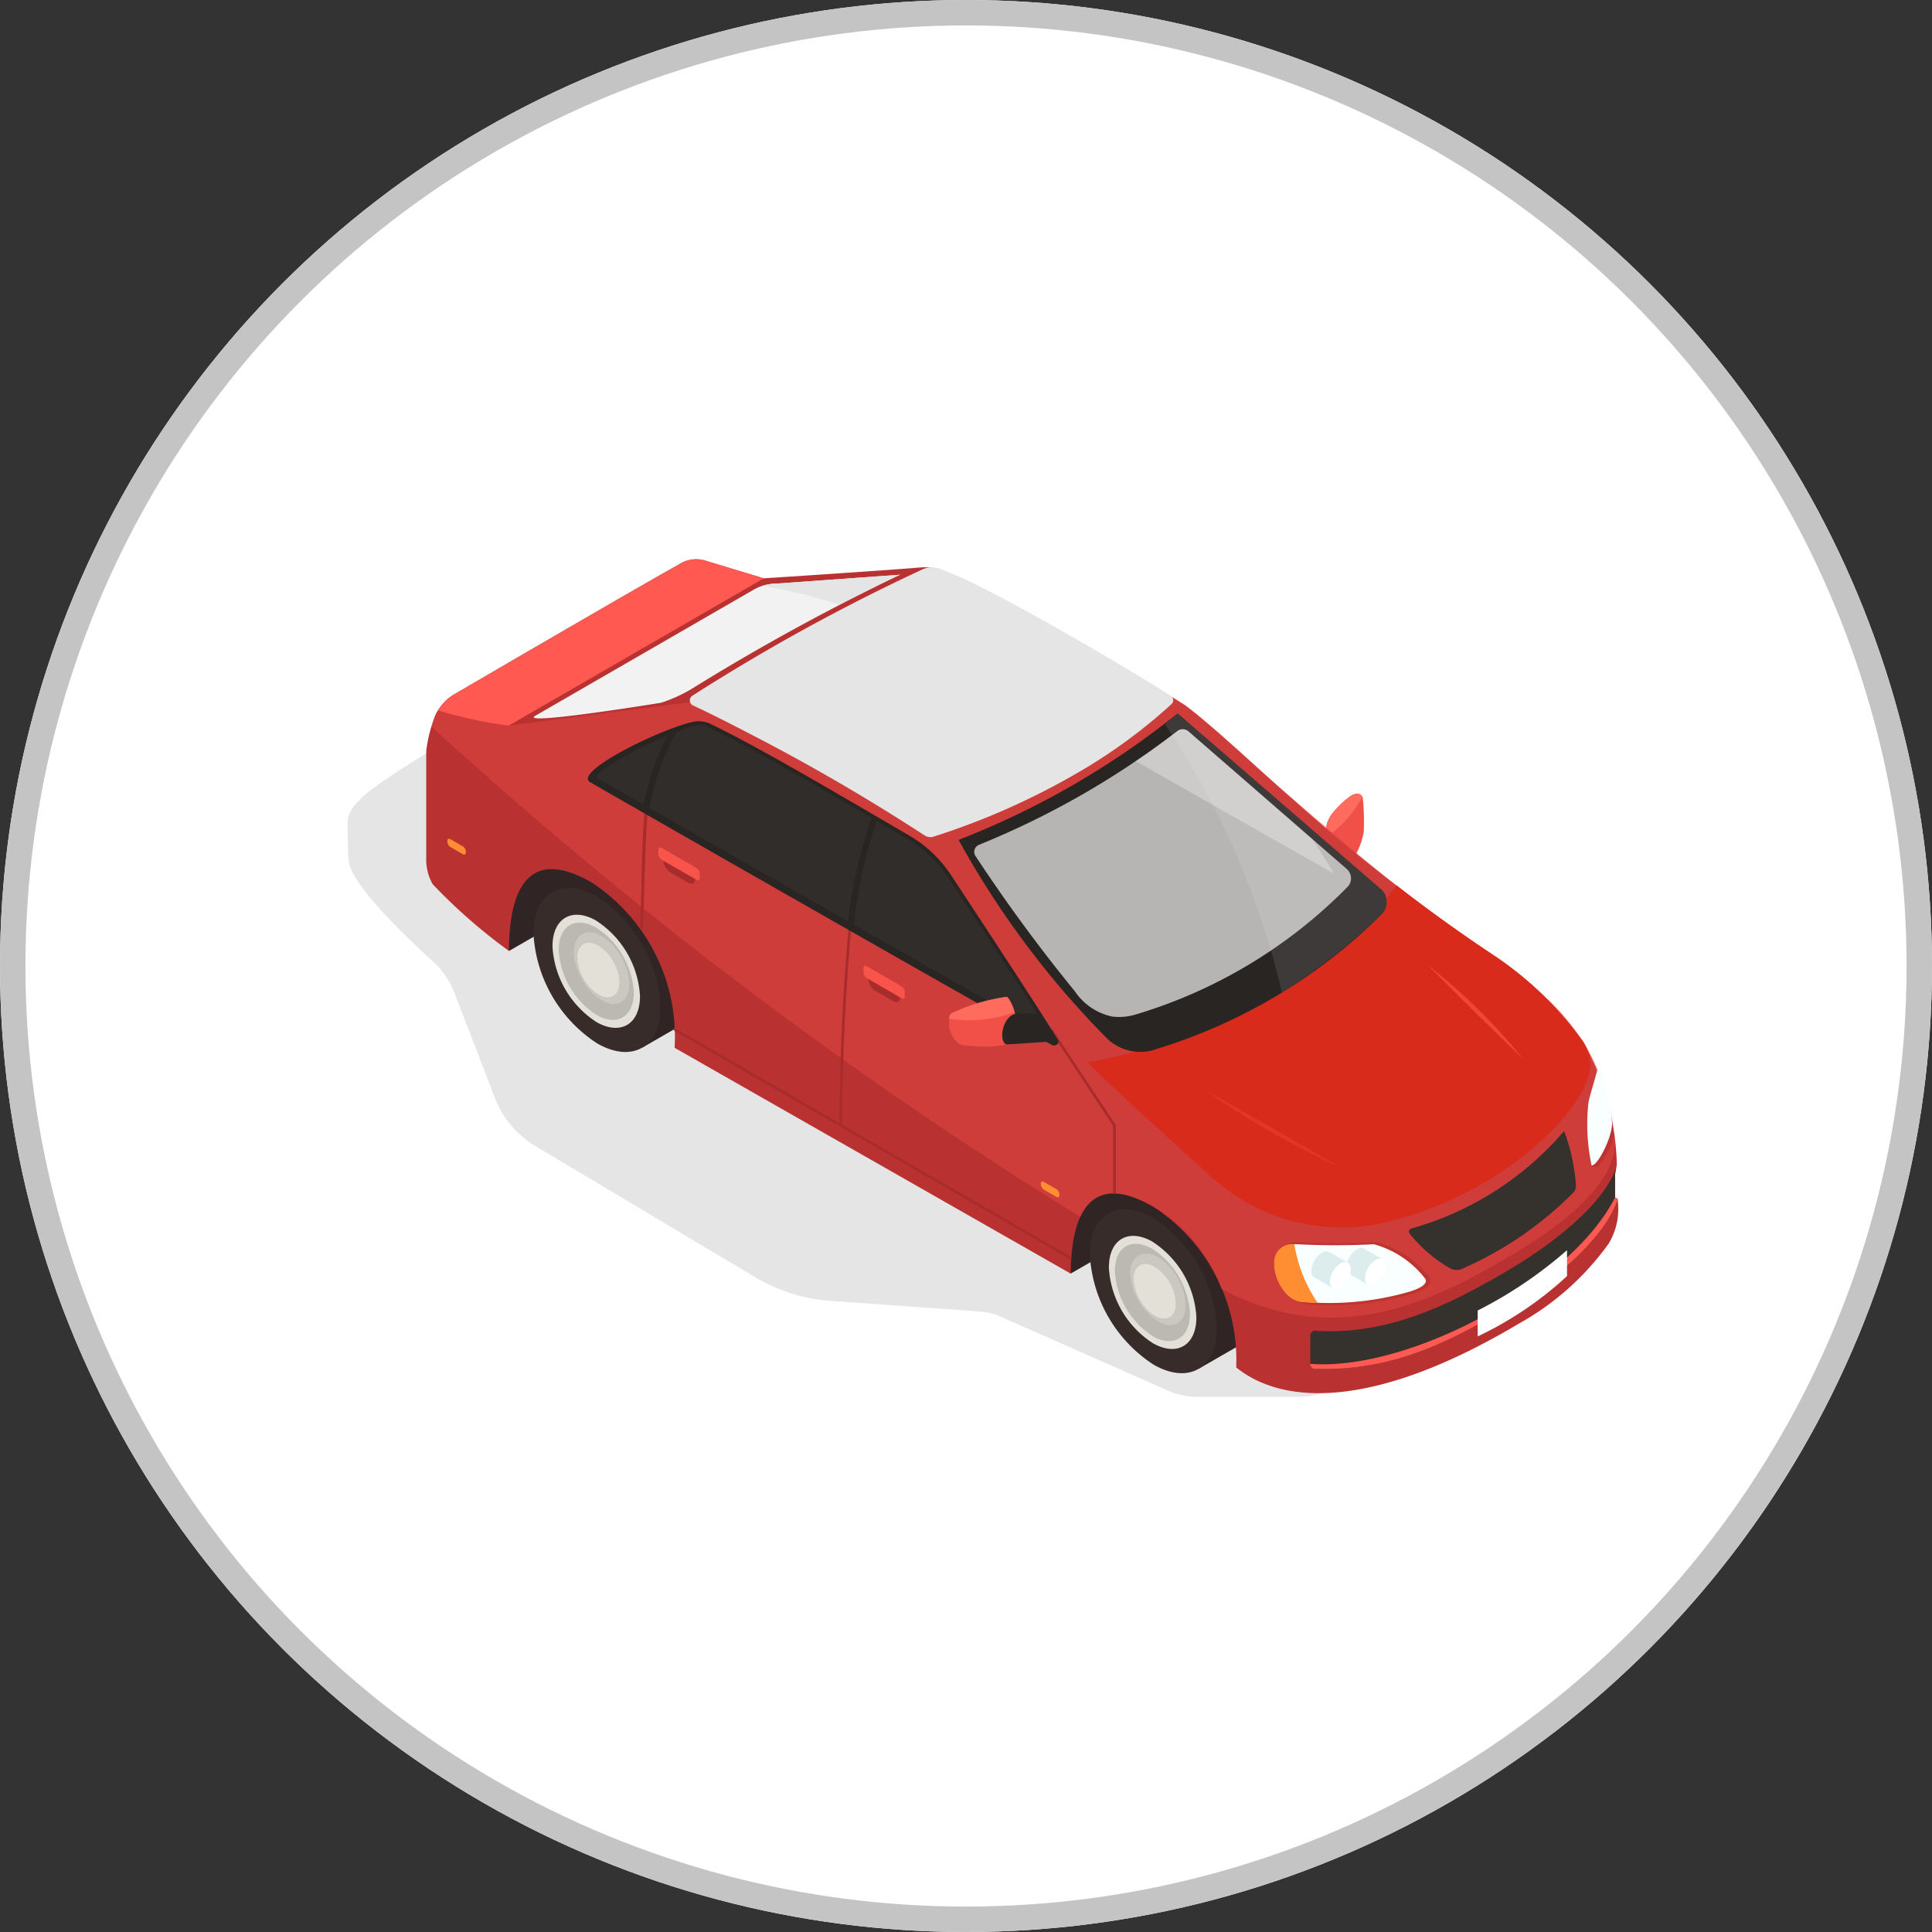 <svg xmlns="http://www.w3.org/2000/svg" xmlns:xlink="http://www.w3.org/1999/xlink" width="76" height="76"><rect width="100%" height="100%" fill="#333333" stroke="none"/><defs><clipPath id="i"><path data-name="Rectangle 19363" fill="none" d="M0 0h18.347v12.593H0z"/></clipPath><clipPath id="b"><path data-name="Rectangle 19358" fill="#e5e5e5" d="M0 0h49.99v32.949H0z"/></clipPath><clipPath id="d"><path data-name="Rectangle 19359" fill="none" d="M0 0h8.596v6.578H0z"/></clipPath><clipPath id="e"><path data-name="Rectangle 19361" fill="none" d="M0 0h46.537v28.437H0z"/></clipPath><clipPath id="f"><path data-name="Path 43958" d="m19.714 6.852-7.252.933s-1.831-1.411-2.127-1.239a1.837 1.837 0 0 0-.615.574 1.6 1.6 0 0 0-.208.411c-.026.1-.057.2-.088.3a169.831 169.831 0 0 0 25.519 19.284c.45-.98 1.339-1.285 2.877-.4a6.221 6.221 0 0 1 2.675 3.234c4.5 2.36 8.2.588 11.61-1.452 4.316-2.586 3.85-4.291 3.836-4.512a8.1 8.1 0 0 0-2.8-5.6q-.235-.223-.476-.434a14.152 14.152 0 0 0-1.432-1.106 73.897 73.897 0 0 1-2.258-1.567 51.3 51.3 0 0 1-2.052-1.567 70.61 70.61 0 0 1-1.136-.931l-.462-.388c-.627-.528-1.3-1.106-2.08-1.77-.677-.577-1.7-1.526-2.647-2.364l-.282-.248a32.993 32.993 0 0 0-.542-.463 13.54 13.54 0 0 0-.719-.573c-.347-.258-4.835-2.815-7.7-4.34-2.819 1.247-8.192 2.131-11.636 4.212m14.276 13.4a.1.1 0 0 1-.079.045.073.073 0 0 1-.035-.009c-2.148-1.165-16.275-9.238-18.181-10.34-.05-.029-.05-.054-.047-.076.073-.489 2.755-1.84 4.052-2.14a1.006 1.006 0 0 1 .667.077c1.742.847 4.262 2.318 6.485 3.616l1.316.767a4.875 4.875 0 0 1 1.611 1.526c1.318 2 3.617 5.5 4.208 6.49a.042.042 0 0 1 0 .046m4.977-12.4a.436.436 0 0 1 .283.106l6.222 5.41a.576.576 0 0 1 .2.421.551.551 0 0 1-.174.421 19.586 19.586 0 0 1-8.411 5.045 2.356 2.356 0 0 1-.622.083 2.41 2.41 0 0 1-.269-.015 2.371 2.371 0 0 1-1.531-1.019 64.688 64.688 0 0 1-3.929-5.35.376.376 0 0 1-.035-.307.391.391 0 0 1 .214-.238 33.106 33.106 0 0 0 7.768-4.451.438.438 0 0 1 .283-.1" transform="translate(-9.424 -2.64)" fill="none"/></clipPath><clipPath id="n"><path data-name="Rectangle 19368" fill="none" d="M0 0h8.719v10.972H0z"/></clipPath><clipPath id="h"><path data-name="Rectangle 19362" fill="#f2f2f2" d="M0 0h14.986v11.485H0z"/></clipPath><clipPath id="c"><path data-name="Rectangle 19357" fill="#e5e5e5" d="M0 0h47.263v30.524H0z"/></clipPath><clipPath id="j"><path data-name="Path 43978" d="M77.947 51.322a.91.91 0 0 0-.412.713.292.292 0 0 0 .117.265l.734.423a.29.29 0 0 1-.118-.265.909.909 0 0 1 .412-.713.288.288 0 0 1 .294-.027l-.734-.418a.212.212 0 0 0-.11-.029.373.373 0 0 0-.184.056" transform="translate(-77.535 -51.266)" fill="none"/></clipPath><clipPath id="l"><path data-name="Path 43980" d="M75.332 51.574a.91.91 0 0 0-.412.713.292.292 0 0 0 .118.265l.734.423a.291.291 0 0 1-.118-.265.91.91 0 0 1 .411-.71.286.286 0 0 1 .293-.027l-.734-.423a.211.211 0 0 0-.11-.029.373.373 0 0 0-.183.056" transform="translate(-74.92 -51.518)" fill="none"/></clipPath><clipPath id="k"><path data-name="Rectangle 19366" fill="none" d="M0 0h51.66v32.949H0z"/></clipPath><clipPath id="o"><path data-name="Rectangle 19369" fill="#f04636" d="M0 0h5.32v3.046H0z"/></clipPath><linearGradient id="a" x1="-20.611" y1="3.086" x2="-20.344" y2="3.086" gradientUnits="objectBoundingBox"><stop offset="0" stop-color="#f9ffff"/><stop offset=".379" stop-color="#f2fafb"/><stop offset=".892" stop-color="#e1efef"/><stop offset="1" stop-color="#ddeced"/></linearGradient><linearGradient id="m" x1="-19.911" y1="3.019" x2="-19.644" y2="3.019" xlink:href="#a"/><linearGradient id="g" x1="-.106" y1="1.063" x2="-.095" y2="1.063" gradientUnits="objectBoundingBox"><stop offset="0" stop-color="#e04641"/><stop offset="1" stop-color="#e44943"/></linearGradient></defs><g data-name="Group 182095"><g data-name="Ellipse 1529" fill="#fff" stroke="#c4c4c4"><circle cx="38" cy="38" r="38" stroke="none"/><circle cx="38" cy="38" r="37.5" fill="none"/></g><g data-name="Group 181670"><g data-name="Group 181640" transform="translate(13.67 22)" clip-path="url(#b)"><g data-name="Group 181639" style="mix-blend-mode:multiply;isolation:isolate"><g data-name="Group 181638"><g data-name="Group 181637" clip-path="url(#c)" transform="translate(0 2.424)"><path data-name="Path 43937" d="M37.4 30.525h-3.939a3.147 3.147 0 0 1-.993-.161l-6.93-3.061a2.854 2.854 0 0 0-.7-.138l-5.825-.414a6.8 6.8 0 0 1-3-.947l-8.625-5.147a3.805 3.805 0 0 1-1.593-1.9l-1.584-4.115a3.27 3.27 0 0 0-.8-1.2s-3.27-2.894-3.366-4C.013 9.053 0 8.029 0 8.029c-.042-.8.82-1.387 2.9-2.692 3.027-1.9 9.7-5.763 10.651-5.3 1.47.72 30.106 22.078 30.106 22.078l3.6 4.04-8.429 4.041a3.323 3.323 0 0 1-1.437.328" fill="#e5e5e5"/></g></g></g></g><path data-name="Path 43938" d="m21.406 30.344 22.74 12.769 11.96-6.591-16.24-8.939-12.5-.292Z" fill="#282523"/><g data-name="Group 181644" opacity=".7"><g data-name="Group 181643"><g data-name="Group 181642" clip-path="url(#d)" transform="translate(44.067 28.056)"><path data-name="Path 43939" d="M8.589 6.486c-.313-.527-1.109-1.76-1.983-3.1L2.794-.001 0 1.772c3.8 2.164 7.466 4.246 8.475 4.8a.068.068 0 0 0 .035.009.1.1 0 0 0 .079-.045.042.042 0 0 0 0-.046" fill="#35312d"/></g></g></g><path data-name="Path 43940" d="m50.957 31.726-.5-.508c.855 1.3 1.674 2.566 2 3.113h-.031c-.942-.514-7.944-4.5-7.944-4.5a1.433 1.433 0 0 0-.484.059c3.809 2.17 8.827 5.016 9.84 5.568a9.8 9.8 0 0 0-2.885-3.73" fill="#282523"/><path data-name="Path 43941" d="M53.081 31.347c.126-.09.295-.173.427-.093a.234.234 0 0 1 .1.127 9.185 9.185 0 0 1 .036 1.365 3.123 3.123 0 0 1-.3.853c-.092.1-.57-.1-.708-.106-.268 0-.453-.288-.476-.555a1.266 1.266 0 0 1 .2-.871 3.6 3.6 0 0 1 .724-.721" fill="#f05048"/><path data-name="Path 43942" d="M53.595 31.353a.222.222 0 0 0-.086-.1c-.133-.08-.3 0-.428.093a3.582 3.582 0 0 0-.724.72 1.262 1.262 0 0 0-.2.871 4.41 4.41 0 0 0 1.434-1.585" fill="#ff6b5c"/><path data-name="Path 43943" d="M49.233 45.991 42.118 50.1l-1.64-2.477.834-1.8 2.485-1.685Z" fill="#302524"/><path data-name="Path 43944" d="m21.757 31.41-2.485 1.689-.075.163a3.324 3.324 0 0 0 .207 3.17l.617.978 7.174-4.139Z" fill="#302524"/><path data-name="Path 43945" d="M46.937 47.009a1.745 1.745 0 0 0-1.782-.165l-1.563.9 3.563 6.1 1.563-.9a1.766 1.766 0 0 0 .715-1.607 5.518 5.518 0 0 0-2.5-4.324" fill="#302524"/><path data-name="Path 43946" d="M47.871 52.236c0 1.592-1.118 2.237-2.5 1.441a5.518 5.518 0 0 1-2.5-4.324c0-1.592 1.118-2.237 2.5-1.442a5.519 5.519 0 0 1 2.5 4.324" fill="#372c2a"/><path data-name="Path 43947" d="M45.372 52.851a3.791 3.791 0 0 1-1.75-2.962c-.016-1.11.74-1.583 1.69-1.058a3.791 3.791 0 0 1 1.75 2.961c.016 1.11-.74 1.584-1.69 1.058" fill="#e3e0d8"/><path data-name="Path 43948" d="M45.366 52.57a3.257 3.257 0 0 1-1.509-2.547c-.014-.954.636-1.362 1.453-.909a3.258 3.258 0 0 1 1.5 2.546c.014.955-.636 1.362-1.452.91" fill="#bcb9b3"/><path data-name="Path 43949" d="M45.439 51.769a1.842 1.842 0 0 1-.851-1.439c-.008-.539.36-.769.822-.514a1.841 1.841 0 0 1 .85 1.439c.008.539-.359.77-.821.514" fill="#e3e0d8"/><path data-name="Path 43950" d="M46.345 50.306a2.218 2.218 0 0 0-.811-.86c-.6-.333-1.08-.033-1.07.669a2.4 2.4 0 0 0 1.108 1.875c.577.319 1.041.057 1.069-.585v-.084a2.232 2.232 0 0 0-.3-1.014m-.082 1.012c-.021.493-.378.695-.821.45a1.841 1.841 0 0 1-.85-1.439c-.008-.539.359-.769.821-.514a1.707 1.707 0 0 1 .622.66 1.924 1.924 0 0 1 .164.388 1.449 1.449 0 0 1 .064.391v.064" fill="#cbc8c1"/><path data-name="Path 43951" d="M25.052 34.374a1.745 1.745 0 0 0-1.782-.165l-1.563.9 3.563 6.1 1.563-.9a1.766 1.766 0 0 0 .715-1.607 5.518 5.518 0 0 0-2.5-4.324" fill="#302524"/><path data-name="Path 43952" d="M25.985 39.6c0 1.592-1.118 2.237-2.5 1.441a5.518 5.518 0 0 1-2.5-4.324c0-1.592 1.118-2.237 2.5-1.442a5.519 5.519 0 0 1 2.5 4.324" fill="#372c2a"/><path data-name="Path 43953" d="M23.485 40.218a3.789 3.789 0 0 1-1.75-2.961c-.017-1.11.74-1.584 1.69-1.058a3.79 3.79 0 0 1 1.75 2.961c.016 1.11-.74 1.584-1.69 1.058" fill="#e3e0d8"/><path data-name="Path 43954" d="M23.479 39.934a3.258 3.258 0 0 1-1.5-2.547c-.014-.954.636-1.362 1.453-.909a3.258 3.258 0 0 1 1.5 2.546c.014.955-.636 1.362-1.453.91" fill="#bcb9b3"/><path data-name="Path 43955" d="M23.554 39.133a1.843 1.843 0 0 1-.851-1.439c-.008-.539.36-.769.822-.514a1.841 1.841 0 0 1 .85 1.439c.008.539-.359.769-.821.514" fill="#e3e0d8"/><path data-name="Path 43956" d="M24.456 37.671a2.217 2.217 0 0 0-.81-.86c-.6-.333-1.08-.033-1.07.669a2.4 2.4 0 0 0 1.108 1.875c.577.32 1.041.057 1.068-.585v-.084a2.226 2.226 0 0 0-.3-1.014m-.086 1.013c-.021.493-.378.695-.821.45a1.841 1.841 0 0 1-.85-1.439c-.008-.539.359-.769.821-.514a1.707 1.707 0 0 1 .622.66 1.937 1.937 0 0 1 .164.388 1.449 1.449 0 0 1 .064.391v.064" fill="#cbc8c1"/><path data-name="Path 43957" d="M62.288 41a13.5 13.5 0 0 0-3.5-3.391 70.889 70.889 0 0 1-7.991-6.223c-1.083-.923-3.046-2.8-4.189-3.648a97.83 97.83 0 0 0-9.551-5.278 1.75 1.75 0 0 0-.85-.138c-1.437.122-6.164.428-6.164.428l-2.338-.709a1.226 1.226 0 0 0-1.011.172c-1.427.787-7.332 4.23-8.804 5.087a1.832 1.832 0 0 0-.615.574 1.583 1.583 0 0 0-.208.411 5.767 5.767 0 0 0-.3 1.251v4.281a1.942 1.942 0 0 0 .253.964 21.548 21.548 0 0 0 3 2.626c.011-2.523.826-4.095 3.258-2.69a7.253 7.253 0 0 1 3.259 6.5l15.58 8.883c.024-2.485.845-4.019 3.257-2.627a7.19 7.19 0 0 1 3.255 6.318c1.725 1.4 5.229 1.778 11.1-1.712a10.812 10.812 0 0 0 3.55-3.156 2.6 2.6 0 0 0 .378-1.449 2.686 2.686 0 0 0-.026-.312l-.1-.053v-.922l.071-.367A10.4 10.4 0 0 0 62.288 41m-20.745 0a.1.1 0 0 1-.079.045.077.077 0 0 1-.036-.009C39.288 39.871 25.161 31.8 23.253 30.7c-.05-.029-.05-.054-.047-.076.073-.489 2.755-1.84 4.052-2.14a1 1 0 0 1 .667.077c1.742.847 4.262 2.318 6.485 3.615l1.317.767a4.873 4.873 0 0 1 1.61 1.526c1.318 2 3.617 5.5 4.208 6.49a.041.041 0 0 1 0 .046m11.507-6.039a19.589 19.589 0 0 1-8.409 5.042 2.357 2.357 0 0 1-.623.083 2.407 2.407 0 0 1-.269-.015 2.372 2.372 0 0 1-1.527-1.019 64.823 64.823 0 0 1-3.93-5.351.376.376 0 0 1-.035-.307.389.389 0 0 1 .214-.238 33.084 33.084 0 0 0 7.77-4.45.435.435 0 0 1 .567 0l6.222 5.41a.577.577 0 0 1 .2.422.555.555 0 0 1-.174.421" fill="#ba3131"/><g data-name="Group 181649" opacity=".5"><g data-name="Group 181648"><g data-name="Group 181647" clip-path="url(#e)" transform="translate(16.979 23.395)"><g data-name="Group 181646"><g data-name="Group 181645" clip-path="url(#f)"><path data-name="Rectangle 19360" fill="url(#g)" d="M0 0h46.996v29.671H0z"/></g></g></g></g></g><path data-name="Path 43959" d="M25.49 31.848c-.146 1.565-.137 3.846-.217 4.751 0 0-.066-.1-.1-.148.082-.924.04-3.087.188-4.614a.37.37 0 0 0 .129.012m18.395 12.4-2.494-3.774a.585.585 0 0 1-.092.052l2.489 3.767v2.661h.105v-2.682a.051.051 0 0 0-.008-.029m-10.373-8.02-.1-.056c-.2 2.1-.381 4.864-.385 8.014l-6.52-3.763c0 .042.006.085.01.127l6.536 3.773 9.087 5.245c0-.04.006-.077.01-.116l-9.016-5.2c0-3.148.181-5.914.38-8.019" fill="#a82c2c"/><path data-name="Path 43960" d="M63.494 44.735a3.2 3.2 0 0 1-.574 1.083.283.283 0 0 1-.189.1.248.248 0 0 1-.055-.011c-.264-.112-.215-2.294-.17-2.544.027-.155.1-.4.18-.685.052-.181.109-.379.163-.582a10.909 10.909 0 0 1 .646 2.635m-7.873 6.145c.275-.093.566-.213.638-.4a.252.252 0 0 0-.025-.22 3.888 3.888 0 0 0-2.094-1.392c-.54.027-1.071.04-1.579.04-.493 0-.974-.013-1.431-.038h-.083a.817.817 0 0 0-.89.823 1.565 1.565 0 0 0 1.12 1.6 9.557 9.557 0 0 0 1.061.057 11.359 11.359 0 0 0 3.28-.467" fill="#bf342e"/><path data-name="Path 43961" d="m39.21 23.417-.039-.021-.108-.057a18.21 18.21 0 0 0-2.1-.972.927.927 0 0 0-.646.018 76.872 76.872 0 0 0-9.08 4.982.22.22 0 0 0 .027.385c.578.269 1.3.629 2.08 1.036a78.043 78.043 0 0 1 7.009 4.063.434.434 0 0 0 .347.068 28.541 28.541 0 0 0 5.747-2.552 21.1 21.1 0 0 0 3.635-2.668.205.205 0 0 0-.025-.325c-1.217-.788-4.462-2.712-6.845-3.958" fill="#e5e5e5"/><path data-name="Path 43962" d="M54.233 48.142c4.174-.865 7.606-3.824 8.245-5.772a1.615 1.615 0 0 0-.187-1.372 13.517 13.517 0 0 0-3.5-3.4 59.613 59.613 0 0 1-3.856-2.771c-4.359 5.831-12.152 6.965-12.152 6.965.859.874 3.146 2.95 4.865 4.5a7.6 7.6 0 0 0 6.588 1.85" fill="#d82b1b"/><g data-name="Group 181652" opacity=".7"><g data-name="Group 181651"><g data-name="Group 181650" clip-path="url(#h)" transform="translate(38.24 28.607)"><path data-name="Path 43963" d="M5.779 11.485a2.417 2.417 0 0 1-.269-.015 2.369 2.369 0 0 1-1.527-1.019A64.613 64.613 0 0 1 .053 5.1a.374.374 0 0 1-.035-.307.389.389 0 0 1 .214-.238A33.083 33.083 0 0 0 7.999.104a.434.434 0 0 1 .566 0l6.222 5.41a.576.576 0 0 1 .2.422.552.552 0 0 1-.173.421 19.59 19.59 0 0 1-8.411 5.045 2.353 2.353 0 0 1-.622.083" fill="#f2f2f2"/></g></g></g><path data-name="Path 43964" d="m54.307 34.963-7.98-6.9a32.712 32.712 0 0 1-8.619 4.976 35.219 35.219 0 0 0 5.841 7.812 1.887 1.887 0 0 0 1.988.4 21.462 21.462 0 0 0 8.8-5.269.691.691 0 0 0-.029-1.022m-1.312-.06a19.5 19.5 0 0 1-8.376 5.024 2.278 2.278 0 0 1-.6.081 2.381 2.381 0 0 1-.26-.015 2.344 2.344 0 0 1-1.472-.988 64.545 64.545 0 0 1-3.923-5.341.3.3 0 0 1 .142-.427 33.2 33.2 0 0 0 7.787-4.463.353.353 0 0 1 .46 0l6.221 5.41a.489.489 0 0 1 .17.36.472.472 0 0 1-.148.358" fill="#282523"/><g data-name="Group 181655" opacity=".7"><g data-name="Group 181654"><g data-name="Group 181653" clip-path="url(#i)" transform="translate(23.205 28.456)"><path data-name="Path 43965" d="M18.261 12.593a.073.073 0 0 1-.035-.009C16.084 11.416 1.956 3.343.048 2.242c-.05-.029-.05-.054-.047-.076.073-.489 2.755-1.84 4.052-2.14a1 1 0 0 1 .667.077c1.742.847 4.262 2.318 6.485 3.615l1.316.767a4.875 4.875 0 0 1 1.611 1.526c1.318 2 3.617 5.5 4.208 6.49a.042.042 0 0 1 0 .046.1.1 0 0 1-.079.045" fill="#35312d"/></g></g></g><path data-name="Path 43966" d="M41.616 40.911c-.608-1.021-3.039-4.718-4.21-6.493a4.925 4.925 0 0 0-1.636-1.549c-2.562-1.488-5.715-3.369-7.807-4.386a1.086 1.086 0 0 0-.722-.083c-1.362.315-4.7 1.978-4.027 2.369 2.124 1.228 16.046 9.182 18.176 10.342.131.071.3-.07.226-.2M23.478 30.594c.006-.3 1.546-1.14 2.783-1.661a9.9 9.9 0 0 0-.937 2.72c-.833-.478-1.48-.849-1.845-1.06m2.072 1.189a9.864 9.864 0 0 1 1.061-2.992 6.67 6.67 0 0 1 .726-.246.731.731 0 0 1 .508.049c1.722.828 4.213 2.28 6.439 3.579a18.479 18.479 0 0 0-.921 4.07 4398.51 4398.51 0 0 1-7.814-4.46m15.768 8.959c-.943-.513-4.213-2.367-7.725-4.367a18.39 18.39 0 0 1 .9-4.077l1.2.7a4.816 4.816 0 0 1 1.59 1.506c1.059 1.6 3.445 5.205 4.064 6.244h-.03" fill="#282523"/><path data-name="Path 43967" d="M55.443 48.515a5.518 5.518 0 0 0 1.6 1.376.518.518 0 0 0 .458.026 14.07 14.07 0 0 0 4.411-3.027.393.393 0 0 0 .083-.262 7.743 7.743 0 0 0-.451-2.1.031.031 0 0 0-.047 0 12.257 12.257 0 0 1-5.985 3.8.129.129 0 0 0-.072.187" fill="#35312d"/><path data-name="Path 43968" d="m35.118 39.372-.675-.389a.591.591 0 0 1-.285-.449v-.206l1.244.719v.21c0 .157-.127.211-.285.12" fill="#a82c2c"/><path data-name="Path 43969" d="m35.455 39.261-1.349-.779a.287.287 0 0 1-.138-.218v-.191c0-.076.062-.1.138-.058l1.349.779a.287.287 0 0 1 .138.218v.191c0 .077-.062.1-.138.059" fill="#f8544a"/><path data-name="Path 43970" d="m27.058 34.718-.675-.389a.591.591 0 0 1-.285-.449v-.211l1.244.719v.21c0 .157-.127.211-.285.12" fill="#a82c2c"/><path data-name="Path 43971" d="m27.388 34.604-1.349-.779a.287.287 0 0 1-.138-.218v-.191c0-.076.062-.1.138-.058l1.349.779a.287.287 0 0 1 .138.218v.191c0 .077-.062.1-.138.059" fill="#f8544a"/><path data-name="Path 43972" d="m18.2 33.598-.476-.275a.262.262 0 0 1-.126-.2v-.055c0-.069.057-.093.126-.053l.476.275a.259.259 0 0 1 .126.2v.054c0 .07-.056.094-.126.053" fill="#ff8d31"/><path data-name="Path 43973" d="m41.547 47.076-.476-.275a.26.26 0 0 1-.126-.2v-.052c0-.07.056-.094.126-.053l.476.275a.259.259 0 0 1 .126.2v.054c0 .07-.056.094-.126.053" fill="#ff8d31"/><path data-name="Path 43974" d="M56.061 50.297a3.827 3.827 0 0 0-2.019-1.352 28.888 28.888 0 0 1-3.017 0c-1.493-.082-.854 2.145.174 2.26a11.39 11.39 0 0 0 4.292-.407c.268-.09.711-.26.571-.505" fill="#f9ffff"/><path data-name="Path 43975" d="M50.915 48.946a.7.7 0 0 0-.79.705c-.036.646.446 1.492 1.061 1.561.209.023.429.038.653.048a5.725 5.725 0 0 1-.924-2.314" fill="#ff8d31"/><path data-name="Path 43976" d="M62.484 43.383a7.909 7.909 0 0 0 .122 2.453c.2.085.814-1.066.808-1.654a5.143 5.143 0 0 0-.574-2.111c-.142.54-.311 1.055-.356 1.311" fill="#f9ffff"/><path data-name="Path 43977" d="M53.698 50.279c0 .263.184.369.412.238a.911.911 0 0 0 .412-.713c0-.263-.184-.369-.412-.238a.909.909 0 0 0-.412.713" fill="#fff"/><g data-name="Group 181658" transform="translate(52.964 49.086)" clip-path="url(#j)"><path data-name="Rectangle 19365" transform="rotate(-30 .364 1.36)" fill="url(#a)" d="M0 0h1.974v1.981H0z"/></g><g data-name="Group 181660" transform="translate(12 22)" clip-path="url(#k)"><path data-name="Path 43979" d="M40.316 28.412c0 .263.184.369.412.238a.911.911 0 0 0 .412-.713c0-.263-.184-.369-.412-.238a.909.909 0 0 0-.412.713" fill="#fff"/></g><g data-name="Group 181662" transform="translate(51.583 49.219)" clip-path="url(#l)"><path data-name="Rectangle 19367" transform="rotate(-30 .364 1.36)" fill="url(#m)" d="M0 0h1.974v1.981H0z"/></g><path data-name="Path 43981" d="m29.642 23.2-8.608 4.97c-.535.371 4.964-.524 4.964-.524a5.719 5.719 0 0 0 1.207-.546 86.8 86.8 0 0 1 8.2-4.491l-4.857.348a1.806 1.806 0 0 0-.906.242" fill="#f2f2f2"/><path data-name="Path 43982" d="M30.547 22.957a1.794 1.794 0 0 0-.54.085 24.719 24.719 0 0 1 3.016.739c.872-.46 1.681-.863 2.382-1.173Z" fill="#e5e5e5"/><path data-name="Path 43983" d="m20.017 28.54 10.029-5.79-2.341-.708a1.223 1.223 0 0 0-1.01.172c-1.425.786-7.309 4.215-8.796 5.086a1.875 1.875 0 0 0-.633.593l-.031.053a17.779 17.779 0 0 0 2.782.6" fill="#ff5951"/><path data-name="Path 43984" d="m63.632 47.161-.1-.053v-.922l.049-.253c-.471 1.321-2.2 2.84-4.385 4.115-2.313 1.351-4.674 2.477-7.452 2.3a.189.189 0 0 0-.2.188v1.112a.2.2 0 0 0 .195.2c3.181.1 5.42-1.188 7.363-2.277 2.452-1.374 4.178-3.174 4.538-4.412" fill="#35312d"/><path data-name="Path 43985" d="M63.529 47.109c-1.741 3.435-8.1 6.849-11.993 6.54a.2.2 0 0 0 .2.2c3.181.1 5.42-1.188 7.363-2.277 2.452-1.374 4.178-3.173 4.538-4.411Z" fill="#ff5951"/><g data-name="Group 181666" opacity=".1" style="mix-blend-mode:screen;isolation:isolate"><g data-name="Group 181665"><g data-name="Group 181664" clip-path="url(#n)" transform="translate(45.828 28.064)"><path data-name="Path 43986" d="M8.479 6.9.499 0c-.157.144-.324.287-.5.43a31.855 31.855 0 0 1 4.6 10.542 25.275 25.275 0 0 0 3.909-3.048.691.691 0 0 0-.029-1.022" fill="#fff"/></g></g></g><path data-name="Path 43987" d="M37.41 39.869a1.007 1.007 0 0 0 .331 1.2.717.717 0 0 0 .219.05c.733.088 1.737.109 2.1-.295a.292.292 0 0 0 .052-.348c-.068-.222-.309-1.159-.5-1.263a7.358 7.358 0 0 0-2.2.655" fill="#f05048"/><path data-name="Path 43988" d="M39.911 39.821a1.4 1.4 0 0 0-.3-.607 7.375 7.375 0 0 0-2.2.655.4.4 0 0 0-.083.2 5.146 5.146 0 0 0 2.584-.254" fill="#ff6b5c"/><path data-name="Path 43989" d="M41.01 40.072c-.023-.035-.159-.184-.2-.189l-.744-.018c-.644 0-.8 1.125-.481 1.216.061.017 1.742-.117 1.793-.113.223.016-.237-.7-.369-.9" fill="#282523"/><path data-name="Path 43990" d="M61.642 49.179a16.91 16.91 0 0 1-3.513 2.373v1.019a13.958 13.958 0 0 0 3.513-2.372Z" fill="#fff"/><path data-name="Path 43991" d="M56.163 37.964c2.252 2.243 1.442 1.451 3.773 3.719a23.028 23.028 0 0 0-3.773-3.719" fill="#f04636"/><g data-name="Group 181669" opacity=".4"><g data-name="Group 181668"><g data-name="Group 181667" clip-path="url(#o)" transform="translate(47.376 42.857)"><path data-name="Path 43992" d="M0 0a30.877 30.877 0 0 0 5.32 3.046C2.134 1.202 3.276 1.851 0 0" fill="#f04636"/></g></g></g><path data-name="Rectangle 19370" fill="none" d="M12 22h51.66v32.949H12z"/></g></g></svg>